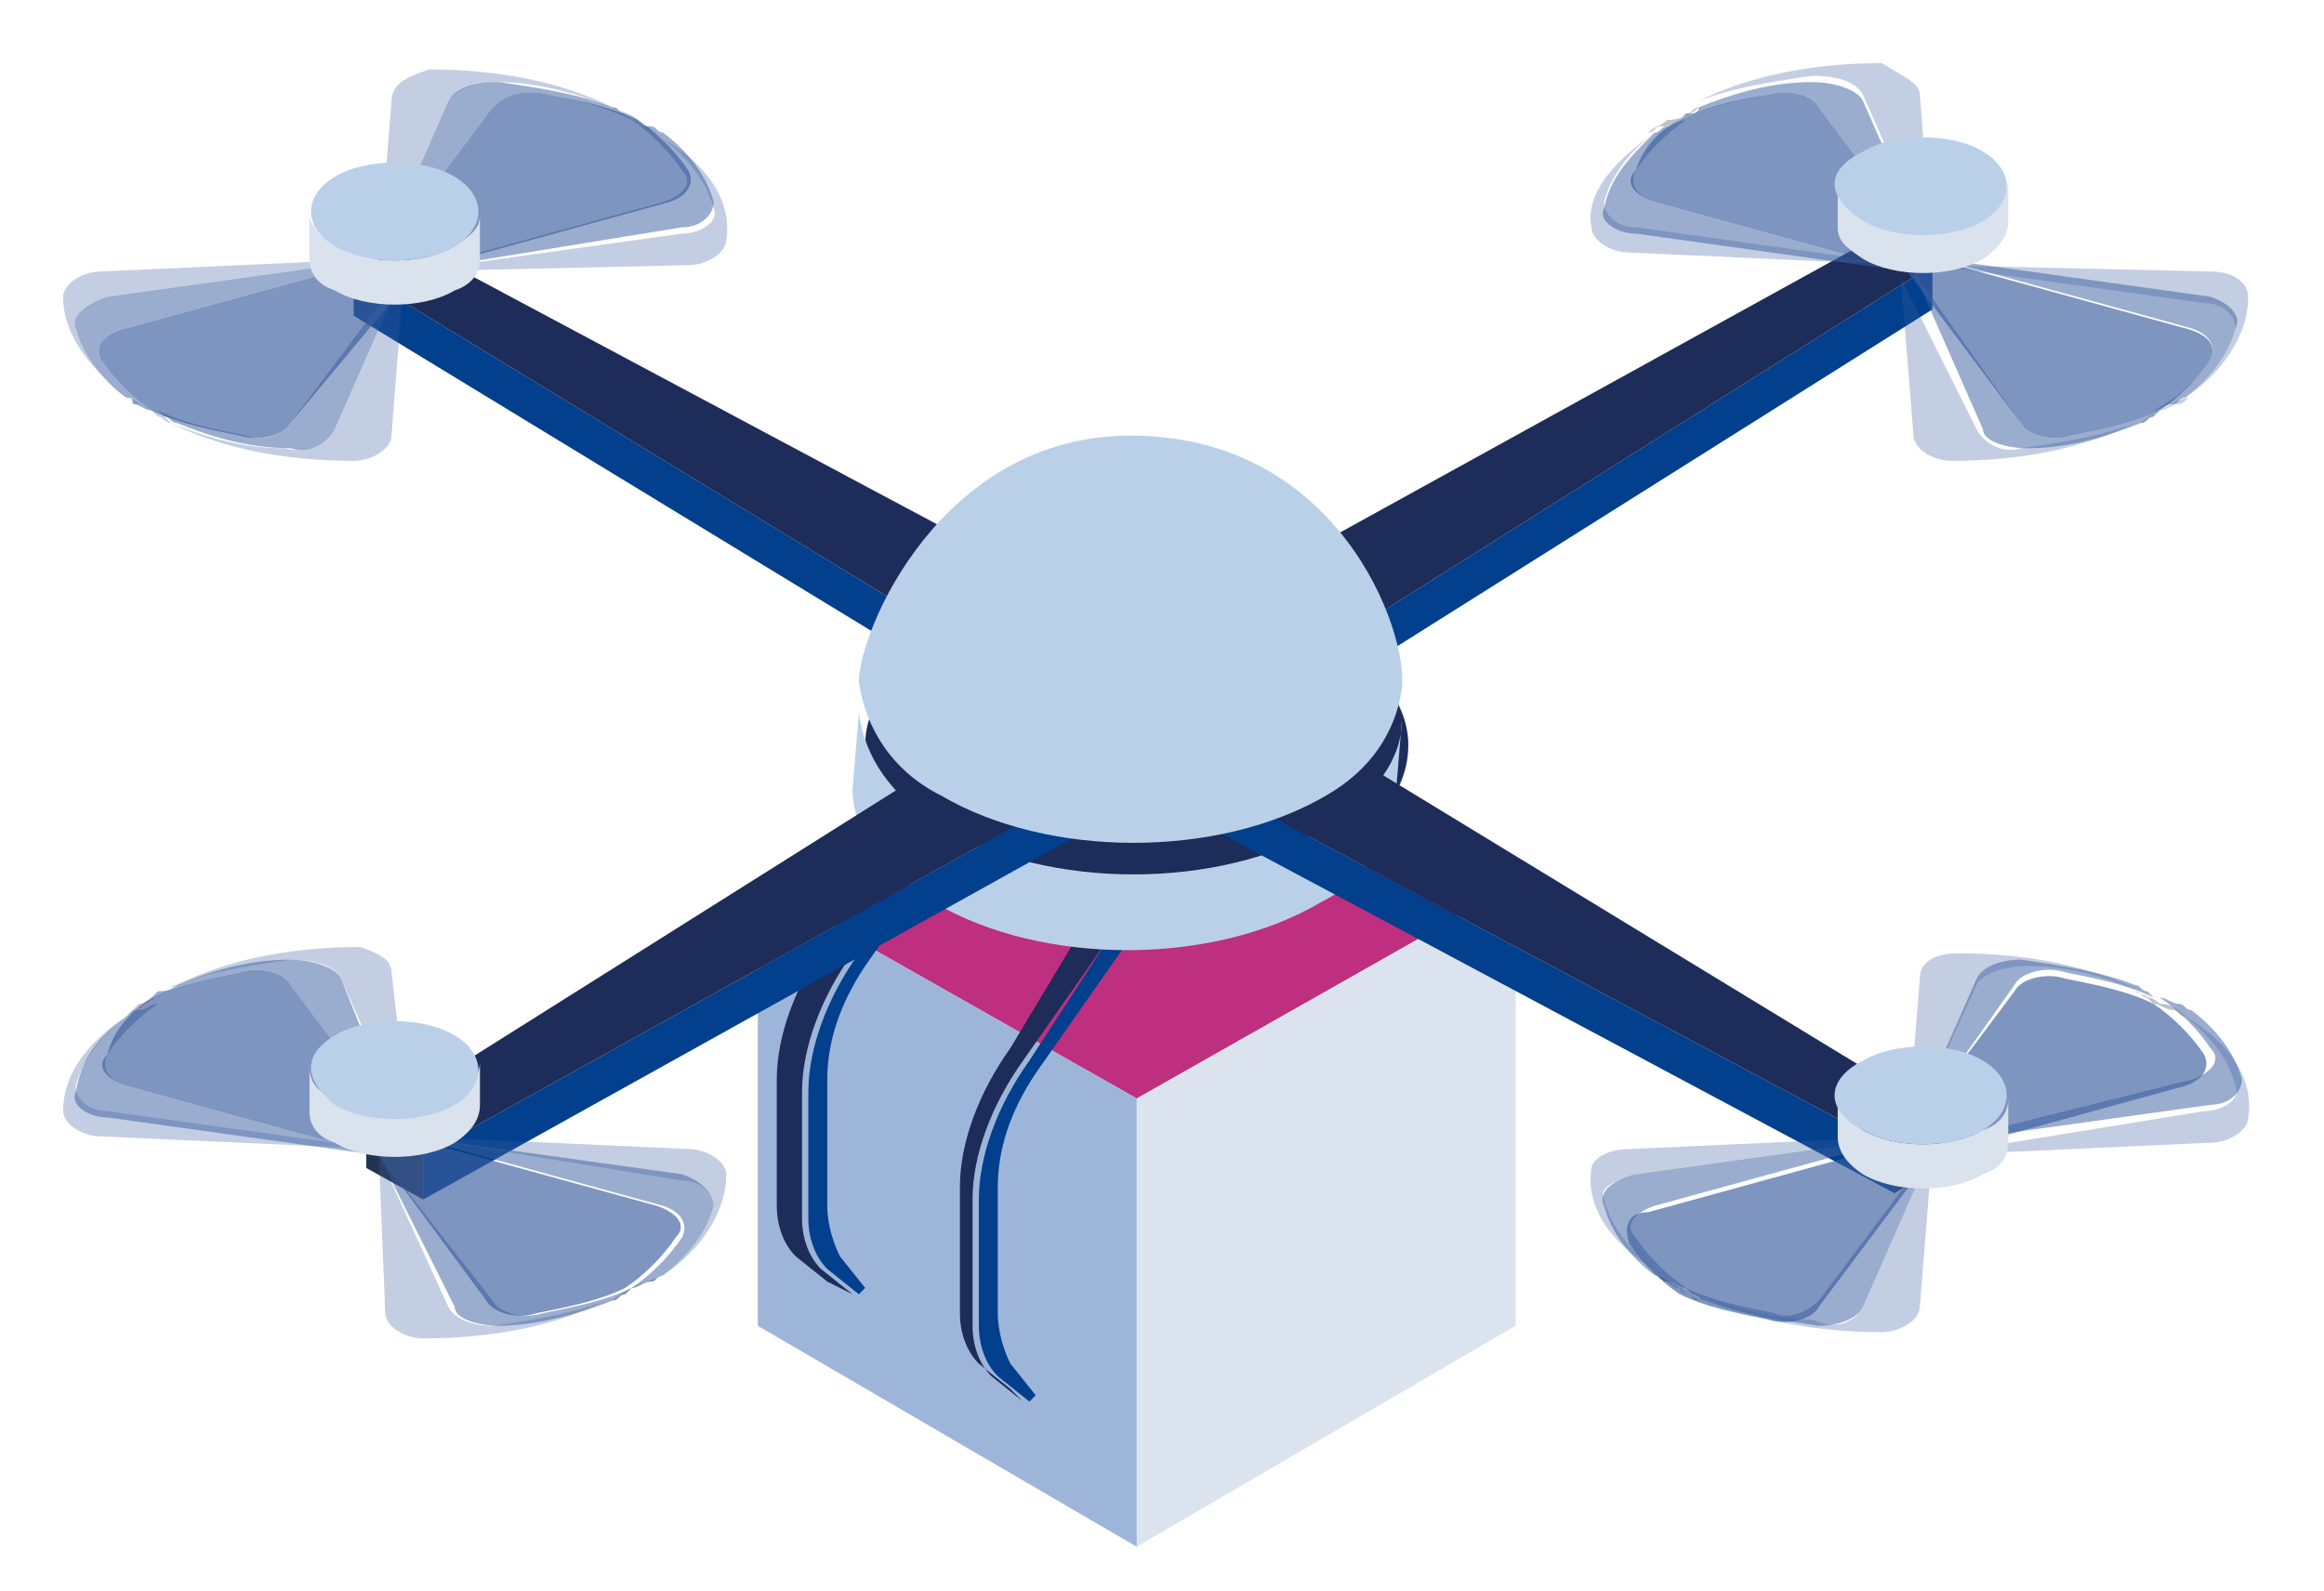 <?xml version="1.0" encoding="utf-8"?>
<!-- Generator: Adobe Illustrator 23.1.1, SVG Export Plug-In . SVG Version: 6.00 Build 0)  -->
<svg version="1.1" xmlns="http://www.w3.org/2000/svg" xmlns:xlink="http://www.w3.org/1999/xlink" x="0px" y="0px" width="36.8px"
	 height="25.2px" viewBox="0 0 36.8 25.2" style="enable-background:new 0 0 36.8 25.2;" xml:space="preserve">
<style type="text/css">
	.st0{enable-background:new    ;}
	.st1{fill:#BF2F7F;}
	.st2{fill:#DBE4EE;}
	.st3{fill:#9EB5DA;}
	.st4{fill:#023F8C;}
	.st5{fill:#1D2C58;}
	.st6{fill:#BAD0E9;}
	.st7{fill:#233450;}
	.st8{opacity:0.302;fill:#233450;}
	.st9{opacity:0.514;fill:#3C5FA0;}
	.st10{opacity:0.302;fill:#3C5FA0;}
	.st11{opacity:0.514;fill:#233450;}
	.st12{opacity:0.659;fill:#3C5FA0;}
	.st13{fill:#D9E2ED;}
</style>
<g id="レイヤー_1">
</g>
<g id="レイヤー_2">
	<g>
		<g>
			<g class="st0">
				<g>
					<polygon class="st1" points="24,14 18,17.4 12,14 18,10.5 					"/>
				</g>
				<g>
					<polygon class="st2" points="24,14 24,21 18,24.5 18,17.4 					"/>
				</g>
				<g>
					<polygon class="st3" points="18,17.4 18,24.5 12,21 12,14 					"/>
				</g>
			</g>
		</g>
		<g>
			<g class="st0">
				<g>
					<path class="st4" d="M14.9,13.1l0.2,0.2l-1.4,2c-0.4,0.6-0.6,1.2-0.6,1.8l0,2c0,0.3,0.1,0.6,0.2,0.8l0.4,0.5l-0.1,0.1l-0.5-0.4
						c-0.2-0.2-0.3-0.5-0.3-0.8l0-2c0-0.7,0.3-1.5,0.8-2.2L14.9,13.1z"/>
				</g>
				<path class="st5" d="M14.5,12.9l0.4,0.2l-1.4,2c-0.5,0.7-0.8,1.5-0.8,2.2l0,2c0,0.3,0.1,0.6,0.3,0.8l0.5,0.4l-0.4-0.2l-0.5-0.4
					c-0.2-0.2-0.3-0.5-0.3-0.8l0-2c0-0.7,0.3-1.5,0.8-2.2L14.5,12.9z"/>
			</g>
		</g>
		<g>
			<g class="st0">
				<g>
					<path class="st4" d="M17.6,14.8l0.2,0.2l-1.4,2c-0.4,0.6-0.6,1.2-0.6,1.8l0,2c0,0.3,0.1,0.6,0.2,0.8l0.4,0.5l-0.1,0.1l-0.5-0.4
						c-0.2-0.2-0.3-0.5-0.3-0.8l0-2c0-0.7,0.3-1.5,0.8-2.2L17.6,14.8z"/>
				</g>
				<path class="st5" d="M17.2,14.6l0.4,0.2l-1.4,2c-0.5,0.7-0.8,1.5-0.8,2.2l0,2c0,0.3,0.1,0.6,0.3,0.8l0.5,0.4L16,22l-0.5-0.4
					c-0.2-0.2-0.3-0.5-0.3-0.8l0-2c0-0.7,0.3-1.5,0.8-2.2L17.2,14.6z"/>
			</g>
		</g>
		<g>
			<path class="st5" d="M18,9.4c2.4,0,4.3,1.1,4.3,2.4c0,1.4-1.9,2.4-4.3,2.4c-2.4,0-4.3-1.1-4.3-2.4C13.7,10.5,15.6,9.4,18,9.4z"/>
			<g>
				<g class="st0">
					<g>
						<path class="st6" d="M14.9,13.1c1.7,1,4.4,1,6.1,0c0.8-0.5,1.2-1.1,1.2-1.7l-0.1,1.2c0,0.6-0.4,1.3-1.2,1.7
							c-1.7,1-4.4,1-6.1,0c-0.8-0.5-1.3-1.1-1.3-1.8l0.1-1.2C13.7,12,14.1,12.6,14.9,13.1z"/>
					</g>
				</g>
			</g>
			<g>
				<g class="st0">
					<g>
						<polygon class="st4" points="30.6,4.2 30.6,4.9 19.8,11.7 19.8,11 						"/>
					</g>
					<g>
						<polygon class="st4" points="16.6,11 16.6,11.7 5.6,5 5.6,4.3 						"/>
					</g>
					<g>
						<polygon class="st4" points="30,18.2 30,18.9 18.2,12.6 18.2,11.9 						"/>
					</g>
					<g>
						<polygon class="st7" points="30.8,17.7 30.8,18.4 30,18.9 30,18.2 						"/>
					</g>
					<g>
						<polygon class="st4" points="18.2,11.9 18.2,12.6 6.7,19 6.7,18.3 						"/>
					</g>
					<g>
						<polygon class="st7" points="6.7,18.3 6.7,19 5.8,18.5 5.8,17.8 						"/>
					</g>
					<g>
						<polygon class="st5" points="6.4,3.8 18.2,10.1 29.8,3.7 30.6,4.2 19.8,11 30.8,17.7 30,18.2 18.2,11.9 6.7,18.3 5.8,17.8 
							16.6,11 5.6,4.3 						"/>
					</g>
				</g>
			</g>
			<g>
				<path class="st6" d="M17.9,6.9c3.3,0,4.4,3.1,4.3,4c-0.1,0.7-0.5,1.3-1.2,1.7c-1.7,1-4.4,1-6.1,0c-0.8-0.4-1.2-1.1-1.3-1.8
					C13.6,10,14.9,6.9,17.9,6.9z"/>
			</g>
			<g>
				<g class="st0">
					<g>
						<path class="st8" d="M10.4,2.1c-0.1,0-0.1-0.1-0.2-0.1C10.2,2,10.1,2,10,1.9c0,0-0.1-0.1-0.1-0.1c-0.1,0-0.1-0.1-0.2-0.1
							c0.2,0.1,0.3,0.1,0.4,0.2C10.2,2,10.3,2.1,10.4,2.1z"/>
					</g>
					<g>
						<path class="st9" d="M7.9,1.3c0.7,0.1,1.3,0.2,1.8,0.4c0.1,0,0.1,0.1,0.2,0.1c0,0,0.1,0.1,0.1,0.1C9.6,1.7,9.2,1.6,8.7,1.5
							C8.3,1.4,8,1.5,7.8,1.7L6,4.1l0,0l1.1-2.5C7.2,1.4,7.5,1.3,7.9,1.3z"/>
					</g>
					<g>
						<path class="st10" d="M6.8,1.1c1.1,0,2.1,0.2,2.9,0.6C9.2,1.5,8.5,1.3,7.9,1.3c-0.3,0-0.7,0.1-0.8,0.3L6,4.1l0,0l0.2-2.5
							C6.2,1.3,6.5,1.2,6.8,1.1z"/>
					</g>
					<g>
						<polygon class="st11" points="6,4.1 6,4.1 6,4.1 6,4.1 						"/>
					</g>
					<g>
						<path class="st9" d="M10.5,3.2c0.3-0.1,0.5-0.3,0.3-0.5c-0.2-0.3-0.5-0.6-0.8-0.8C10.1,2,10.2,2,10.3,2c0.1,0,0.1,0.1,0.2,0.1
							c0.4,0.3,0.7,0.7,0.8,1.1c0,0.2-0.2,0.4-0.5,0.4L6.5,4.3l0,0L10.5,3.2z"/>
					</g>
					<g>
						<path class="st10" d="M10.8,3.7c0.3,0,0.6-0.2,0.5-0.4c-0.1-0.4-0.4-0.8-0.8-1.1c0.7,0.4,1.1,1,1,1.6c0,0.2-0.3,0.4-0.6,0.4
							L6.5,4.3l0,0L10.8,3.7z"/>
					</g>
					<g>
						<polygon class="st11" points="6.5,4.3 6.5,4.3 6.4,4.3 6.4,4.3 						"/>
					</g>
					<g>
						<path class="st10" d="M1.6,4.3L6,4.1l0,0L1.7,4.7C1.4,4.8,1.1,5,1.2,5.2C1.3,5.6,1.6,6,2,6.3C1.4,5.8,1,5.3,1,4.7
							C1,4.5,1.3,4.3,1.6,4.3z"/>
					</g>
					<g>
						<path class="st12" d="M2,5.2l4-1.1l0,0l0,0l0,0l0,0l1.8-2.4C8,1.5,8.3,1.4,8.7,1.5c0.5,0.1,1,0.2,1.4,0.4
							c0.3,0.2,0.6,0.5,0.8,0.8c0.1,0.2,0,0.4-0.3,0.5l-4,1.1l0,0l0,0l0,0l0,0L4.6,6.7C4.5,6.9,4.1,7,3.8,6.9
							c-0.5-0.1-1-0.2-1.4-0.4C2.1,6.3,1.8,6,1.6,5.7C1.5,5.5,1.6,5.3,2,5.2z"/>
					</g>
					<g>
						<path class="st9" d="M1.7,4.7L6,4.1l0,0L2,5.2C1.6,5.3,1.5,5.5,1.6,5.7C1.8,6,2.1,6.3,2.4,6.5c-0.1,0-0.2-0.1-0.3-0.1
							C2.1,6.3,2.1,6.3,2,6.3C1.6,6,1.3,5.6,1.2,5.2C1.1,5,1.4,4.8,1.7,4.7z"/>
					</g>
					<g>
						<path class="st10" d="M2.4,6.5c0,0,0.1,0.1,0.1,0.1c0.1,0,0.1,0.1,0.2,0.1C2.6,6.6,2.5,6.5,2.4,6.5C2.2,6.4,2.1,6.3,2,6.3
							c0.1,0,0.1,0.1,0.2,0.1C2.3,6.4,2.3,6.5,2.4,6.5z"/>
					</g>
					<g>
						<path class="st9" d="M4.6,6.7l1.8-2.4l0,0L5.3,6.8C5.2,7,4.9,7.2,4.6,7.1C3.9,7.1,3.3,6.9,2.8,6.7c-0.1,0-0.1-0.1-0.2-0.1
							c0,0-0.1-0.1-0.1-0.1c0.4,0.2,0.9,0.3,1.4,0.4C4.1,7,4.5,6.9,4.6,6.7z"/>
					</g>
					<g>
						<path class="st10" d="M5.3,6.8l1.1-2.5l0,0L6.2,6.9c0,0.2-0.3,0.4-0.6,0.4c-1.1,0-2.1-0.2-2.9-0.6c0.5,0.2,1.1,0.4,1.8,0.4
							C4.9,7.2,5.2,7,5.3,6.8z"/>
					</g>
				</g>
			</g>
			<g>
				<g class="st0">
					<g>
						<path class="st8" d="M34.6,16.1c-0.1,0-0.1-0.1-0.2-0.1c-0.1,0-0.2-0.1-0.3-0.1c0,0-0.1-0.1-0.1-0.1c-0.1,0-0.1-0.1-0.2-0.1
							c0.2,0.1,0.3,0.1,0.4,0.2C34.4,15.9,34.5,16,34.6,16.1z"/>
					</g>
					<g>
						<path class="st9" d="M32,15.2c0.7,0.1,1.3,0.2,1.8,0.4c0.1,0,0.1,0.1,0.2,0.1c0,0,0.1,0.1,0.1,0.1c-0.4-0.2-0.9-0.3-1.4-0.4
							c-0.3-0.1-0.7,0-0.8,0.2L30.2,18l0,0l1.1-2.5C31.4,15.3,31.7,15.2,32,15.2z"/>
					</g>
					<g>
						<path class="st10" d="M31,15.1c1.1,0,2.1,0.2,2.9,0.6c-0.5-0.2-1.1-0.4-1.8-0.4c-0.3,0-0.7,0.1-0.8,0.3L30.2,18l0,0l0.2-2.5
							C30.4,15.2,30.7,15.1,31,15.1z"/>
					</g>
					<g>
						<polygon class="st11" points="30.2,18 30.2,18 30.1,18 30.1,18 						"/>
					</g>
					<g>
						<path class="st9" d="M34.7,17.1c0.3-0.1,0.5-0.3,0.3-0.5c-0.2-0.3-0.5-0.6-0.8-0.8c0.1,0,0.2,0.1,0.3,0.1
							c0.1,0,0.1,0.1,0.2,0.1c0.4,0.3,0.7,0.7,0.8,1.1c0,0.2-0.2,0.4-0.5,0.4l-4.3,0.6l0,0L34.7,17.1z"/>
					</g>
					<g>
						<path class="st10" d="M34.9,17.6c0.3,0,0.6-0.2,0.5-0.4c-0.1-0.4-0.4-0.8-0.8-1.1c0.7,0.4,1.1,1,1,1.6c0,0.2-0.3,0.4-0.6,0.4
							l-4.4,0.2l0,0L34.9,17.6z"/>
					</g>
					<g>
						<polygon class="st11" points="30.6,18.2 30.6,18.3 30.6,18.3 30.6,18.2 						"/>
					</g>
					<g>
						<path class="st10" d="M25.8,18.2l4.4-0.2l0,0l-4.3,0.6c-0.3,0.1-0.6,0.2-0.5,0.4c0.1,0.4,0.4,0.8,0.8,1.1
							c-0.7-0.4-1.1-1-1-1.6C25.2,18.4,25.4,18.2,25.8,18.2z"/>
					</g>
					<g>
						<path class="st12" d="M26.1,19.2l4-1.1l0,0l0,0l0,0l0,0l1.8-2.4c0.1-0.2,0.5-0.3,0.8-0.2c0.5,0.1,1,0.2,1.4,0.4
							c0.3,0.2,0.6,0.5,0.8,0.8c0.1,0.2,0,0.4-0.3,0.5l-4,1.1l0,0l0,0l0,0l0,0l-1.8,2.4c-0.1,0.2-0.5,0.3-0.8,0.2
							c-0.5-0.1-1-0.2-1.4-0.4c-0.3-0.2-0.6-0.5-0.8-0.8C25.7,19.4,25.8,19.2,26.1,19.2z"/>
					</g>
					<g>
						<path class="st9" d="M25.9,18.6l4.3-0.6l0,0l-4,1.1c-0.3,0.1-0.5,0.3-0.3,0.5c0.2,0.3,0.5,0.6,0.8,0.8c-0.1,0-0.2-0.1-0.3-0.1
							c-0.1,0-0.1-0.1-0.2-0.1c-0.4-0.3-0.7-0.7-0.8-1.1C25.3,18.9,25.5,18.7,25.9,18.6z"/>
					</g>
					<g>
						<path class="st8" d="M26.6,20.4c0,0,0.1,0.1,0.1,0.1c0.1,0,0.1,0.1,0.2,0.1C26.8,20.5,26.6,20.5,26.6,20.4
							c-0.2-0.1-0.3-0.2-0.4-0.2c0.1,0,0.1,0.1,0.2,0.1C26.4,20.3,26.5,20.4,26.6,20.4z"/>
					</g>
					<g>
						<path class="st9" d="M28.8,20.6l1.8-2.4l0,0l-1.1,2.5c-0.1,0.2-0.4,0.3-0.7,0.3c-0.7-0.1-1.3-0.2-1.8-0.4
							c-0.1,0-0.1-0.1-0.2-0.1c0,0-0.1-0.1-0.1-0.1c0.4,0.2,0.9,0.3,1.4,0.4C28.3,20.9,28.6,20.8,28.8,20.6z"/>
					</g>
					<g>
						<path class="st10" d="M29.5,20.7l1.1-2.5l0,0l-0.2,2.5c0,0.2-0.3,0.4-0.6,0.4c-1.1,0-2.1-0.2-2.9-0.6c0.5,0.2,1.1,0.4,1.8,0.4
							C29.1,21.1,29.4,20.9,29.5,20.7z"/>
					</g>
				</g>
			</g>
			<g>
				<g class="st0">
					<g>
						<path class="st8" d="M26.9,1.7c-0.1,0-0.1,0.1-0.2,0.1c0,0-0.1,0.1-0.1,0.1C26.5,2,26.4,2,26.3,2c-0.1,0-0.1,0.1-0.2,0.1
							c0.1-0.1,0.2-0.1,0.3-0.2C26.6,1.9,26.8,1.8,26.9,1.7z"/>
					</g>
					<g>
						<path class="st9" d="M26.9,1.7c0.5-0.2,1.1-0.4,1.8-0.4c0.3,0,0.7,0.1,0.8,0.3l1.1,2.5l0,0l-1.8-2.4c-0.1-0.2-0.5-0.3-0.8-0.2
							c-0.5,0.1-1,0.2-1.4,0.4c0,0,0.1-0.1,0.1-0.1C26.8,1.8,26.9,1.8,26.9,1.7z"/>
					</g>
					<g>
						<path class="st10" d="M30.4,1.5l0.2,2.5l0,0l-1.1-2.5c-0.1-0.2-0.4-0.3-0.8-0.3c-0.7,0.1-1.3,0.2-1.8,0.4
							c0.8-0.4,1.8-0.6,2.9-0.6C30.1,1.2,30.4,1.3,30.4,1.5z"/>
					</g>
					<g>
						<polygon class="st11" points="30.6,4.1 30.6,4.1 30.6,4.1 30.6,4.1 						"/>
					</g>
					<g>
						<path class="st9" d="M26.2,2.1c0.1,0,0.1-0.1,0.2-0.1c0.1,0,0.2-0.1,0.3-0.1c-0.3,0.2-0.6,0.5-0.8,0.8c-0.1,0.2,0,0.4,0.3,0.5
							l4,1.1l0,0l-4.3-0.6c-0.3,0-0.6-0.2-0.5-0.4C25.5,2.8,25.8,2.5,26.2,2.1z"/>
					</g>
					<g>
						<path class="st10" d="M26.2,2.1c-0.4,0.3-0.7,0.7-0.8,1.1c0,0.2,0.2,0.4,0.5,0.4l4.3,0.6l0,0l-4.4-0.2c-0.3,0-0.6-0.2-0.6-0.4
							C25.1,3.1,25.5,2.6,26.2,2.1z"/>
					</g>
					<g>
						<polygon class="st11" points="30.2,4.3 30.1,4.3 30.1,4.3 30.2,4.3 						"/>
					</g>
					<g>
						<path class="st10" d="M35.6,4.7c0,0.6-0.4,1.2-1,1.6C35,6,35.3,5.6,35.4,5.2c0-0.2-0.2-0.4-0.5-0.4l-4.3-0.6l0,0L35,4.3
							C35.4,4.3,35.6,4.5,35.6,4.7z"/>
					</g>
					<g>
						<path class="st12" d="M26.6,1.9C27,1.7,27.4,1.6,28,1.5c0.3-0.1,0.7,0,0.8,0.2l1.8,2.4l0,0l0,0l0,0l0,0l4,1.1
							C35,5.3,35.1,5.5,35,5.7c-0.2,0.3-0.5,0.6-0.8,0.8c-0.4,0.2-0.9,0.3-1.4,0.4c-0.3,0.1-0.7,0-0.8-0.2l-1.8-2.4l0,0l0,0l0,0l0,0
							l-4-1.1c-0.3-0.1-0.5-0.3-0.3-0.5C26,2.4,26.2,2.1,26.6,1.9z"/>
					</g>
					<g>
						<path class="st9" d="M35.4,5.2C35.3,5.6,35,6,34.6,6.3c-0.1,0-0.1,0.1-0.2,0.1c-0.1,0-0.2,0.1-0.3,0.1C34.5,6.3,34.8,6,35,5.7
							c0.1-0.2,0-0.4-0.3-0.5l-4-1.1l0,0l4.3,0.6C35.3,4.8,35.5,5,35.4,5.2z"/>
					</g>
					<g>
						<path class="st10" d="M34.2,6.5c0.1,0,0.2-0.1,0.3-0.1c0.1,0,0.1-0.1,0.2-0.1C34.5,6.3,34.4,6.4,34.2,6.5c0,0-0.2,0.1-0.3,0.2
							c0.1,0,0.1-0.1,0.2-0.1C34.1,6.5,34.2,6.5,34.2,6.5z"/>
					</g>
					<g>
						<path class="st9" d="M32,6.7c0.1,0.2,0.5,0.3,0.8,0.2c0.5-0.1,1-0.2,1.4-0.4c0,0-0.1,0.1-0.1,0.1c-0.1,0-0.1,0.1-0.2,0.1
							c-0.5,0.2-1.1,0.4-1.8,0.4c-0.3,0-0.7-0.1-0.7-0.3l-1.1-2.5l0,0L32,6.7z"/>
					</g>
					<g>
						<path class="st10" d="M31.3,6.8C31.4,7,31.7,7.2,32,7.1c0.7-0.1,1.3-0.2,1.8-0.4c-0.8,0.4-1.8,0.6-2.9,0.6
							c-0.3,0-0.6-0.2-0.6-0.4l-0.2-2.5l0,0L31.3,6.8z"/>
					</g>
				</g>
			</g>
			<g>
				<g class="st0">
					<g>
						<path class="st8" d="M2.8,15.6c-0.1,0-0.1,0.1-0.2,0.1c0,0-0.1,0.1-0.1,0.1c-0.1,0-0.2,0.1-0.3,0.1C2.1,16,2.1,16,2,16.1
							c0.1-0.1,0.2-0.1,0.3-0.2C2.5,15.8,2.6,15.7,2.8,15.6z"/>
					</g>
					<g>
						<path class="st9" d="M2.8,15.6c0.5-0.2,1.1-0.4,1.8-0.4c0.3,0,0.7,0.1,0.8,0.3L6.4,18l0,0l-1.8-2.4c-0.1-0.2-0.5-0.3-0.8-0.2
							c-0.5,0.1-1,0.2-1.4,0.4c0,0,0.1-0.1,0.1-0.1C2.6,15.7,2.7,15.7,2.8,15.6z"/>
					</g>
					<g>
						<path class="st10" d="M6.2,15.4L6.5,18l0,0l-1.1-2.5c-0.1-0.2-0.4-0.3-0.8-0.3c-0.7,0.1-1.3,0.2-1.8,0.4
							c0.8-0.4,1.8-0.6,2.9-0.6C6,15.1,6.2,15.2,6.2,15.4z"/>
					</g>
					<g>
						<polygon class="st11" points="6.5,18 6.4,18 6.4,18 6.5,18 						"/>
					</g>
					<g>
						<path class="st9" d="M2,16.1C2.1,16,2.1,16,2.2,16c0.1,0,0.2-0.1,0.3-0.1c-0.3,0.2-0.6,0.5-0.8,0.8c-0.1,0.2,0,0.4,0.3,0.5
							l4,1.1l0,0l-4.3-0.6c-0.3,0-0.6-0.2-0.5-0.4C1.3,16.7,1.6,16.4,2,16.1z"/>
					</g>
					<g>
						<path class="st10" d="M2,16.1c-0.4,0.3-0.7,0.7-0.8,1.1c0,0.2,0.2,0.4,0.5,0.4L6,18.2l0,0L1.6,18C1.3,18,1,17.8,1,17.6
							C1,17,1.4,16.5,2,16.1z"/>
					</g>
					<g>
						<polygon class="st11" points="6,18.3 6,18.3 6,18.2 6,18.2 						"/>
					</g>
					<g>
						<path class="st10" d="M11.5,18.6c0,0.6-0.4,1.2-1,1.6c0.4-0.3,0.7-0.7,0.8-1.1c0-0.2-0.2-0.4-0.5-0.4L6.5,18l0,0l4.4,0.2
							C11.2,18.2,11.5,18.4,11.5,18.6z"/>
					</g>
					<g>
						<path class="st12" d="M2.4,15.8c0.4-0.2,0.9-0.3,1.4-0.4c0.3-0.1,0.7,0,0.8,0.2L6.4,18l0,0l0,0l0,0l0,0l4,1.1
							c0.3,0.1,0.5,0.3,0.3,0.5c-0.2,0.3-0.5,0.6-0.8,0.8c-0.4,0.2-0.9,0.3-1.4,0.4c-0.3,0.1-0.7,0-0.8-0.2L6,18.3l0,0l0,0l0,0l0,0
							l-4-1.1c-0.3-0.1-0.5-0.3-0.3-0.5C1.8,16.3,2.1,16,2.4,15.8z"/>
					</g>
					<g>
						<path class="st9" d="M11.3,19.1c-0.1,0.4-0.4,0.8-0.8,1.1c-0.1,0-0.1,0.1-0.2,0.1c-0.1,0-0.2,0.1-0.3,0.1
							c0.3-0.2,0.6-0.5,0.8-0.8c0.1-0.2,0-0.4-0.3-0.5l-4-1.1l0,0l4.3,0.6C11.1,18.7,11.3,18.9,11.3,19.1z"/>
					</g>
					<g>
						<path class="st8" d="M10,20.4c0.1,0,0.2-0.1,0.3-0.1c0.1,0,0.1-0.1,0.2-0.1C10.3,20.3,10.2,20.3,10,20.4c0,0-0.2,0.1-0.3,0.2
							c0.1,0,0.1-0.1,0.2-0.1C9.9,20.5,10,20.4,10,20.4z"/>
					</g>
					<g>
						<path class="st9" d="M7.8,20.6c0.1,0.2,0.5,0.3,0.8,0.2c0.5-0.1,1-0.2,1.4-0.4c0,0-0.1,0.1-0.1,0.1c-0.1,0-0.1,0.1-0.2,0.1
							C9.2,20.8,8.5,21,7.9,21c-0.3,0-0.7-0.1-0.7-0.3L6,18.3l0,0L7.8,20.6z"/>
					</g>
					<g>
						<path class="st10" d="M7.1,20.7c0.1,0.2,0.4,0.3,0.7,0.3c0.7-0.1,1.3-0.2,1.8-0.4c-0.8,0.4-1.8,0.6-2.9,0.6
							c-0.3,0-0.6-0.2-0.6-0.4L6,18.3l0,0L7.1,20.7z"/>
					</g>
				</g>
			</g>
			<g>
				<g class="st0">
					<g>
						<path class="st13" d="M5.3,3.9c0.5,0.3,1.4,0.3,1.9,0c0.3-0.2,0.4-0.3,0.4-0.5l0,0.7c0,0.2-0.1,0.4-0.4,0.5
							c-0.5,0.3-1.4,0.3-1.9,0C5,4.5,4.9,4.3,4.9,4.1l0-0.7C4.9,3.5,5,3.7,5.3,3.9z"/>
					</g>
					<g>
						<path class="st6" d="M5.3,2.8c0.5-0.3,1.4-0.3,1.9,0c0.5,0.3,0.5,0.8,0,1.1c-0.5,0.3-1.4,0.3-1.9,0C4.8,3.6,4.8,3.1,5.3,2.8z"
							/>
					</g>
				</g>
			</g>
			<g>
				<g class="st0">
					<g>
						<path class="st13" d="M29.5,17.9c0.5,0.3,1.4,0.3,1.9,0c0.3-0.1,0.4-0.3,0.4-0.5l0,0.7c0,0.2-0.1,0.4-0.4,0.5
							c-0.5,0.3-1.4,0.3-1.9,0c-0.3-0.2-0.4-0.4-0.4-0.6l0-0.7C29.1,17.5,29.2,17.7,29.5,17.9z"/>
					</g>
					<g>
						<path class="st6" d="M29.5,16.8c0.5-0.3,1.4-0.3,1.9,0c0.5,0.3,0.5,0.8,0,1.1c-0.5,0.3-1.4,0.3-1.9,0
							C28.9,17.6,28.9,17.1,29.5,16.8z"/>
					</g>
				</g>
			</g>
			<g>
				<g class="st0">
					<g>
						<path class="st13" d="M29.5,3.4c0.5,0.3,1.4,0.3,1.9,0c0.3-0.2,0.4-0.4,0.4-0.6l0,0.7c0,0.2-0.1,0.4-0.4,0.6
							c-0.5,0.3-1.4,0.3-1.9,0c-0.3-0.2-0.4-0.3-0.4-0.5l0-0.7C29.1,3.1,29.2,3.3,29.5,3.4z"/>
					</g>
					<g>
						<path class="st6" d="M29.5,2.4c0.5-0.3,1.4-0.3,1.9,0c0.5,0.3,0.5,0.8,0,1.1s-1.4,0.3-1.9,0C28.9,3.1,28.9,2.7,29.5,2.4z"/>
					</g>
				</g>
			</g>
			<g>
				<g class="st0">
					<g>
						<path class="st13" d="M5.3,17.4c0.5,0.3,1.4,0.3,1.9,0c0.3-0.2,0.4-0.4,0.4-0.6l0,0.7c0,0.2-0.1,0.4-0.4,0.6
							c-0.5,0.3-1.4,0.3-1.9,0C5,18,4.9,17.8,4.9,17.6l0-0.7C4.9,17.1,5,17.3,5.3,17.4z"/>
					</g>
					<g>
						<path class="st6" d="M5.3,16.4c0.5-0.3,1.4-0.3,1.9,0c0.5,0.3,0.5,0.8,0,1.1c-0.5,0.3-1.4,0.3-1.9,0
							C4.8,17.1,4.8,16.7,5.3,16.4z"/>
					</g>
				</g>
			</g>
		</g>
	</g>
</g>
</svg>
